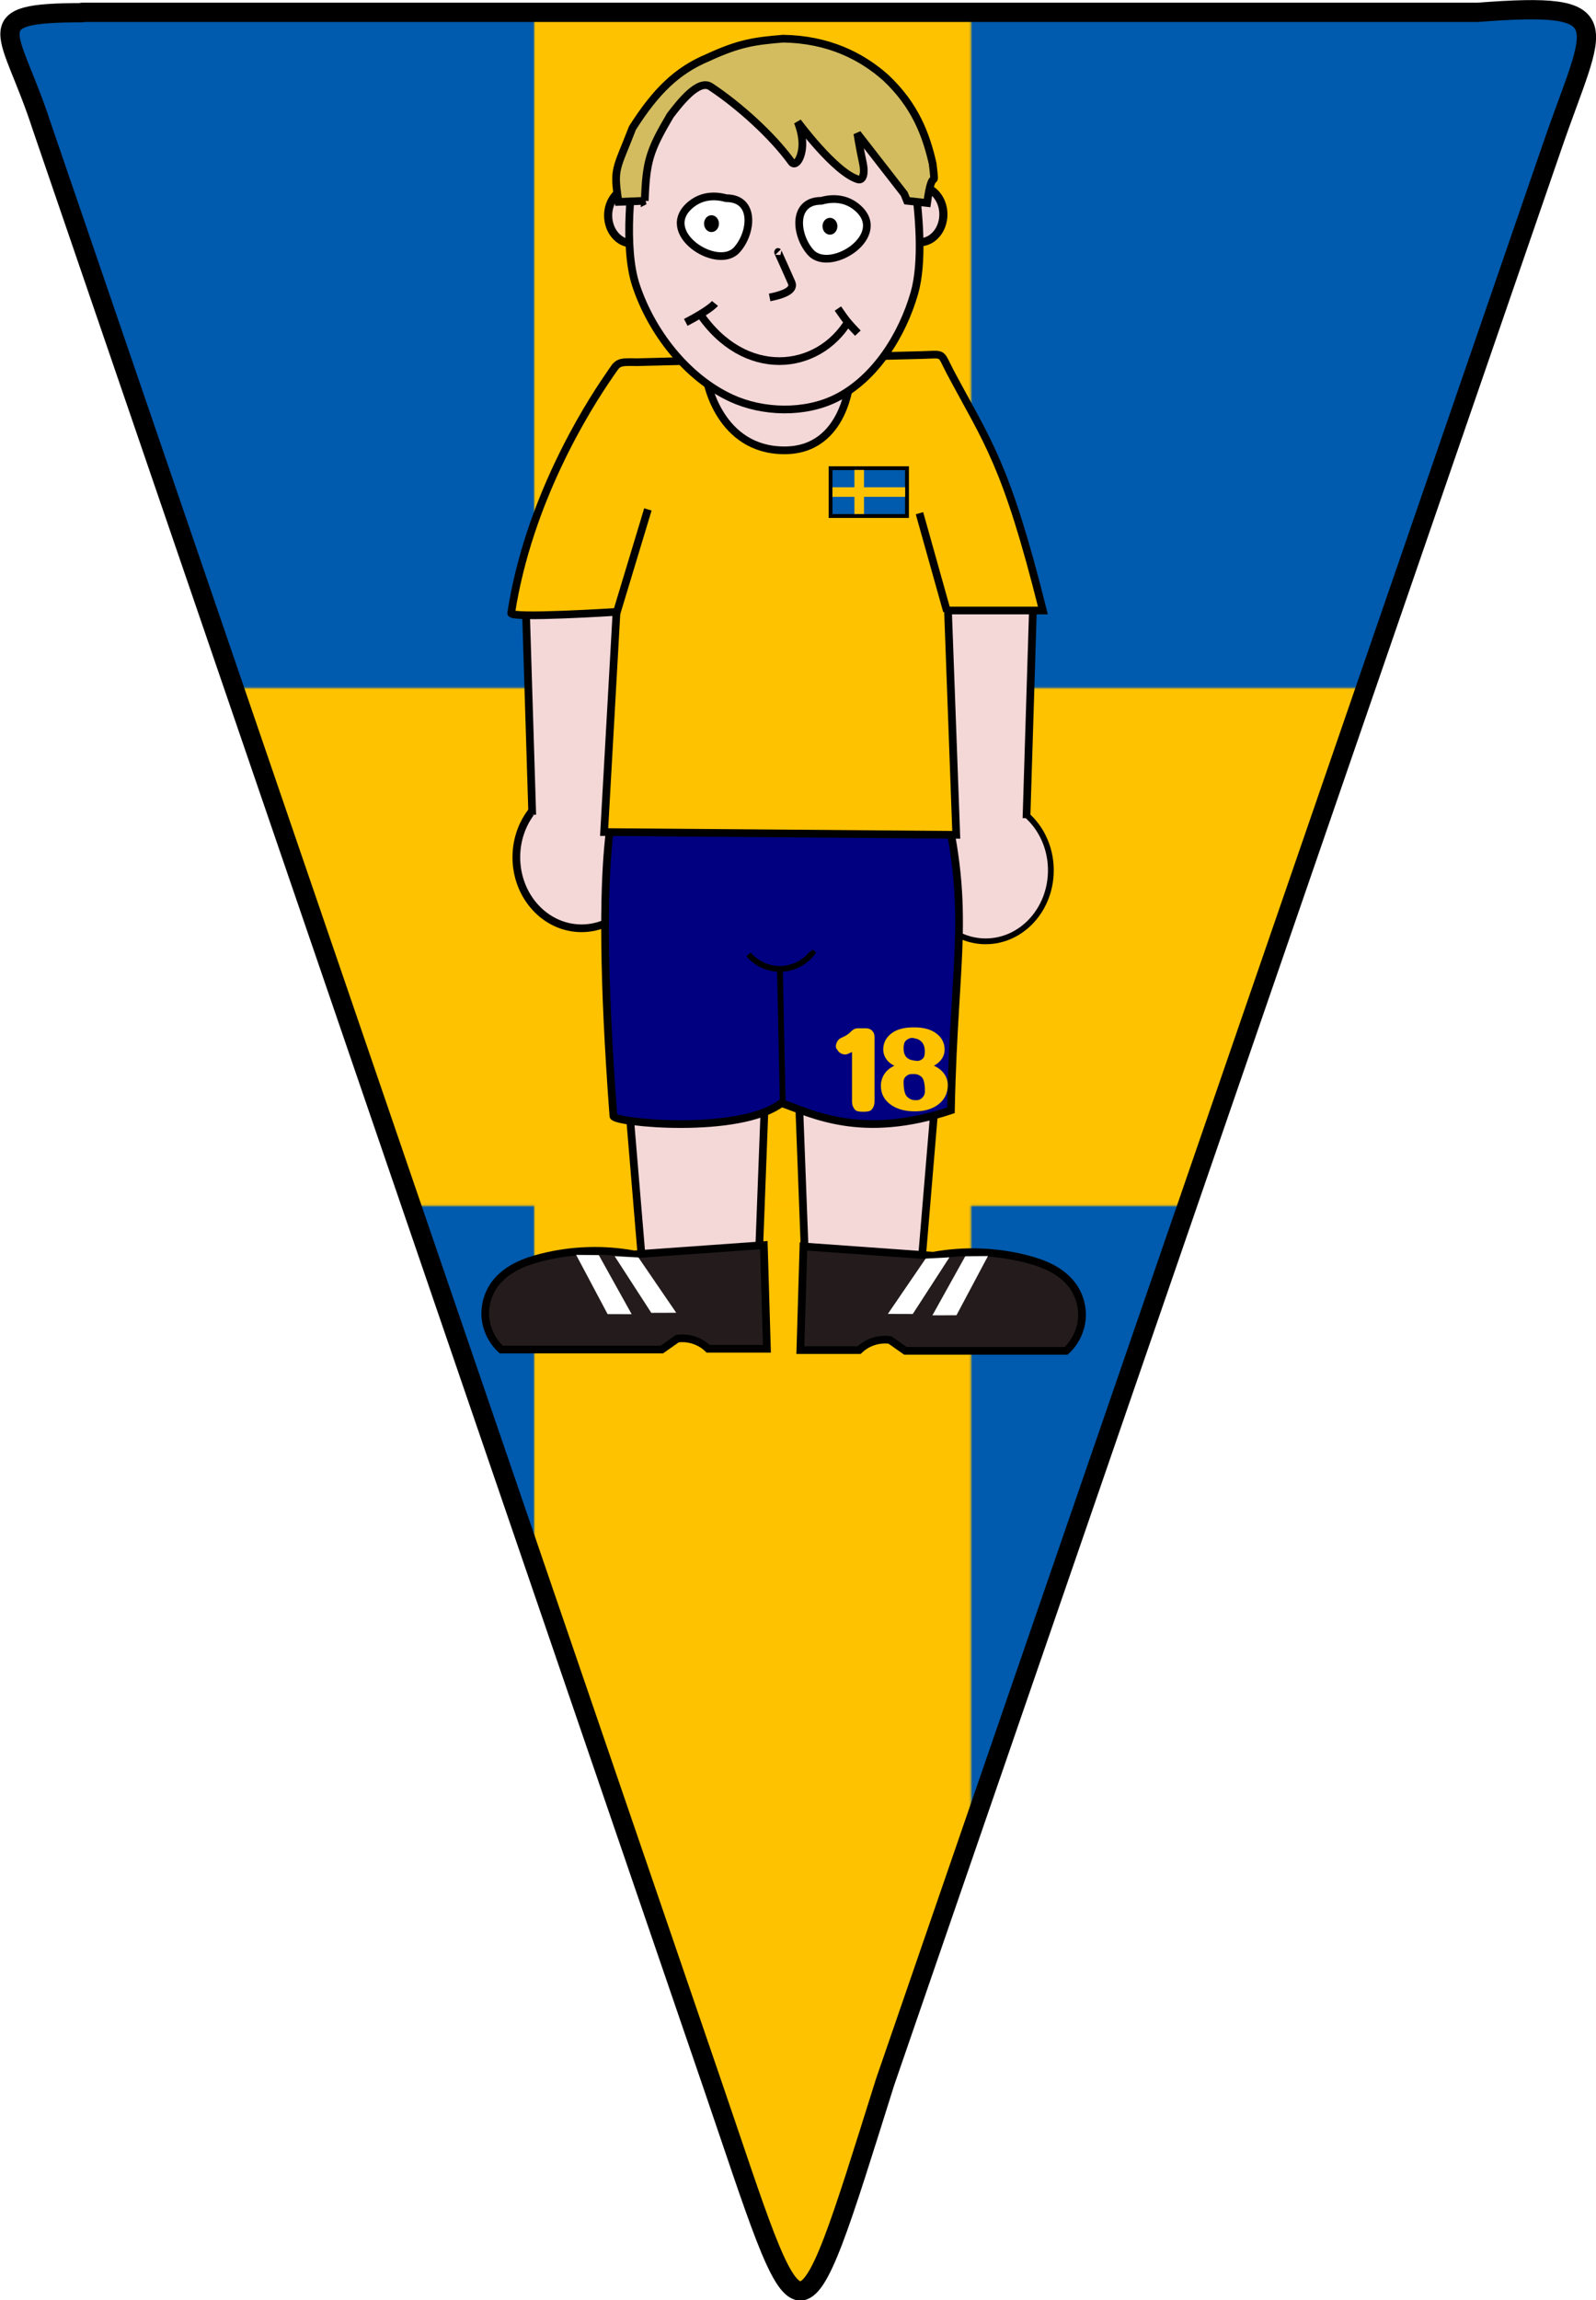 <?xml version="1.0" encoding="UTF-8"?>
<svg width="828.83" height="1194" version="1.1" viewBox="0 0 4.144 5.97" xmlns="http://www.w3.org/2000/svg" xmlns:xlink="http://www.w3.org/1999/xlink">
<defs>
<pattern id="a" xlink:href="#b" patternTransform="matrix(.005 0 0 .006 -10.523 -.542)"/>
<pattern id="b" width="1814.576" height="1134.11" patternTransform="matrix(.005 0 0 .005 -9.812 -.16)" patternUnits="userSpaceOnUse">
<g transform="matrix(200 0 0 200 1962.4 32.089)">
<rect x="-9.812" y="-.16" width="9.073" height="5.671" fill="#005aad" fill-rule="evenodd"/>
<rect x="-6.977" y=".045" width="1.134" height="5.229" fill="#ffc200" fill-rule="evenodd"/>
<g transform="matrix(.027 0 0 .028 -9.591 -24.327)">
<rect transform="translate(0,852.36)" y="80" width="320" height="40" fill="#ffc200" fill-rule="evenodd"/>
</g>
</g>
</pattern>
</defs>
<path d="m0.213 0.032h3.624c0.376-0.029 0.304 0.026 0.194 0.346l-1.733 5.026c-0.233 0.741-0.209 0.704-0.451-0.002l-1.739-5.075c-0.081-0.25-0.173-0.294 0.105-0.294z" fill="url(#a)" fill-rule="evenodd" stroke="#000" stroke-linejoin="round" stroke-width=".05"/>
<g transform="matrix(.005 0 0 .005 .405 -2.714)">
<ellipse cx="396.57" cy="654.08" rx="12.334" ry="14.479" fill="#f4d7d7" stroke="#000" stroke-width="4.223"/>
<ellipse cx="247.14" cy="654.65" rx="12.334" ry="14.479" fill="#f4d7d7" stroke="#000" stroke-width="4.223"/>
<ellipse cx="220.98" cy="987.78" rx="33.851" ry="36.86" fill="#f4d7d7" stroke="#000" stroke-width="4"/>
<ellipse cx="430.86" cy="994.55" rx="33.851" ry="36.86" fill="#f4d7d7" stroke="#000" stroke-width="3"/>
<path d="m245.03 978.81 1.01-126.77-54.043 4.041 3.398 109.67" fill="#f4d7d7" fill-rule="evenodd" stroke="#000" stroke-width="4"/>
<path d="m402.41 980.58-1.01-126.77 54.043 4.041-3.398 109.67" fill="#f4d7d7" fill-rule="evenodd" stroke="#000" stroke-width="4"/>
<path d="m312.33 1214.9 4.582-120.35-73.329-2.388 9.112 108.95" fill="#f4d7d7" fill-rule="evenodd" stroke="#000" stroke-width="4"/>
<path d="m337.73 1214.2-4.582-120.35 73.329-2.388-9.112 108.95" fill="#f4d7d7" fill-rule="evenodd" stroke="#000" stroke-width="4"/>
<path d="m240.54 949.99c61.163 0.772 109.83-5.116 166.25-1.504 17.425 67.211 7.739 86.487 6.018 170.65-46.666 15.5-72.162 1.633-88.012-3.761-22.053 16.582-86.913 10.206-87.26 6.77-11.127-148.26 2.641-165.75 3.009-172.15z" fill="#000080" fill-rule="evenodd" stroke="#000" stroke-width="4"/>
<path d="m235.32 737.74c-11.82 17.083-41.852 65.071-50.875 123.3-0.451 2.91 54.704-0.635 54.704-0.635l-6.429 114.29 182.86 1.429-4.286-116.43h49.286c-19.124-76.564-28.717-87.281-48.038-123.62-5.641-10.725-2.678-9.287-15.271-8.971l-147.48 3.702c-10.661-0.262-9.718 0.086-14.471 6.938z" fill="#ffc200" fill-rule="evenodd" stroke="#000" stroke-width="4"/>
<path d="m286.2 740.77 74.286-1.429s-2.257 37.337-34.286 37.22c-33.563-0.123-40-35.792-40-35.792z" fill="#f4d7d7" fill-rule="evenodd" stroke="#000" stroke-width="4"/>
<path d="m281.48 576.62s-28.919 23.944-31.277 38.234c-3.785 22.942-7.455 56.598-0.88 76.234 8.085 24.147 26.238 47.609 49.339 58.325 16.516 7.662 38.349 8.169 54.621 0 20.212-10.148 34.266-32.682 40.53-54.413 9.286-32.216-7.932-100.27-7.932-100.27" fill="#f4d7d7" fill-rule="evenodd" stroke="#000" stroke-width="4"/>
<path d="m296.09 645.68c-6.312-1.749-12.822-1.162-18.199 3.17-17.894 14.414 13.403 34.735 23.61 23.773 7.918-8.504 10.125-26.943-5.41-26.943z" fill="#fff" fill-rule="evenodd" stroke="#000" stroke-width="4"/>
<ellipse cx="288.47" cy="658.89" rx="3.197" ry="3.698" stroke="#000" stroke-width="1.346"/>
<path d="m345.54 647.03c6.312-1.749 12.822-1.162 18.199 3.17 17.894 14.414-13.403 34.735-23.61 23.773-7.918-8.504-10.125-26.943 5.41-26.943z" fill="#fff" fill-rule="evenodd" stroke="#000" stroke-width="4"/>
<ellipse cx="349.99" cy="660.24" rx="3.197" ry="3.698" stroke="#000" stroke-width="1.346"/>
<path d="m318.68 697.2c8.971-1.795 12.895-4.298 11.35-7.795-6.967-15.766-7.3-16.103-6.967-15.766" fill="none" stroke="#000" stroke-width="4"/>
<g transform="translate(163.95 174)" fill="none" stroke="#000" stroke-width="4">
<path d="m111.17 536.14c11.862-6.173 14.727-9.3 15.16-9.84"/>
<path d="m118.09 531.09c23.471 35.017 61.832 30.635 77.66 4.255"/>
<path d="m190.16 528.96c4.812 7.047 5.93 8.057 10.372 12.766"/>
</g>
<path d="m325.5 1116.7-1.504-71.076" fill="none" stroke="#000" stroke-width="3"/>
<path d="m307.71 1038.2c4.202 4.98 10.794 7.846 17.302 7.522 6.127-0.304 12.058-3.412 15.797-8.275l-0.752-0.752" fill="none" stroke="#000" stroke-width="3"/>
<path d="m315.65 1189.1 1.605 53.79h-30.488c-1.62-1.562-3.514-2.838-5.57-3.754-3.264-1.454-6.936-1.98-10.477-1.502l-8.023 5.651h-83.418c-4.619-4.222-7.595-10.197-8.181-16.427-0.586-6.23 1.222-12.656 4.972-17.666 2.82-3.768 6.654-6.7 10.825-8.879 4.171-2.179 8.684-3.636 13.245-4.795 15.674-3.985 32.211-4.536 48.116-1.605z" fill="#241c1c" fill-rule="evenodd" stroke="#000" stroke-width="4"/>
<path d="m336.23 1189.8-1.605 53.79h30.488c1.62-1.562 3.514-2.838 5.57-3.754 3.264-1.454 6.936-1.98 10.477-1.502l8.023 5.651h83.418c4.619-4.222 7.595-10.197 8.181-16.427 0.586-6.23-1.222-12.656-4.972-17.666-2.82-3.768-6.654-6.7-10.825-8.879s-8.684-3.636-13.245-4.795c-15.674-3.985-32.211-4.536-48.116-1.605z" fill="#241c1c" fill-rule="evenodd" stroke="#000" stroke-width="4"/>
<path d="m239.15 861.12 16.296-53.897" fill="none" stroke="#000" stroke-width="4"/>
<path d="m410.76 860.05-14.275-50.867" fill="none" stroke="#000" stroke-width="4"/>
<path d="m399.69 1196.1-19.628 28.704 12.941 0.043 19.033-29.4z" fill="#fff" fill-rule="evenodd"/>
<path d="m420.25 1194.9-17.048 30.647 12.494-0.046 16.349-30.736z" fill="#fff" fill-rule="evenodd"/>
<path d="m250.53 1195.5 19.628 28.704-12.941 0.043-19.033-29.4z" fill="#fff" fill-rule="evenodd"/>
<path d="m229.97 1194.3 17.048 30.647-12.494-0.046-16.349-30.736z" fill="#fff" fill-rule="evenodd"/>
<path d="m253.83 647.04-13.638 0.552c-2.801-17.773-1.192-16.442 7.245-38.36 12.171-19.126 23.183-29.848 39.121-36.513 16.518-7.631 24.342-8.597 39.121-9.853 23.279 0.386 40.473 8.887 53.32 20.285 15.161 14.288 20.857 29.341 24.342 44.627 1.827 15.928-0.055-0.741-2.898 20.394l-10.432-1.159-1.449-3.586-24.342-31.297s1.225 7.709 2.898 15.359c1.083 4.954 0.198 9.256-2.608 8.404-11.925-3.621-31.297-29.848-31.297-29.848s3.152 7.085 2.318 13.91c-0.751 6.142-3.77 9.349-5.506 6.955-10.134-13.978-27.487-29.529-42.019-39.121-6.189-4.085-15.806 8.177-20.946 14.906-10.772 18.261-12.529 23.857-13.23 44.346z" fill="#d3bc5f" fill-rule="evenodd" stroke="#000" stroke-width="4"/>
<g transform="translate(-335.71 -181.77)">
<rect x="686.02" y="967.6" width="39.69" height="24.806" fill="#005aad" fill-rule="evenodd" stroke="#000" stroke-width="2"/>
<rect x="698.42" y="968.5" width="4.961" height="22.873" fill="#ffc200" fill-rule="evenodd"/>
<g transform="matrix(.118 0 0 .124 686.99 861.88)">
<rect transform="translate(0,852.36)" y="80" width="320" height="40" fill="#ffc200" fill-rule="evenodd"/>
</g>
</g>
<g fill="#ffc200" stroke="#ffc200" stroke-width="1.694" aria-label="18">
<path d="m364.38 1077.4t4.401 0q1.489 0 2.515 0.993 0.993 1.026 0.993 2.482v33.651q0 2.415-1.456 3.838-0.629 0.629-3.441 0.662h-0.132q-2.846 0-3.507-0.662-1.456-1.489-1.456-3.838v-27.066q-1.588 0.86-3.21 1.555-1.29 0.596-2.746-0.066-1.323-0.596-1.886-1.853l-0.066-0.066q-0.926-0.893-0.066-2.846 0.596-1.357 2.118-2.018 3.176-1.29 5.162-3.408 1.29-1.357 2.779-1.357z"/>
<path d="m392.87 1094t1.423 0.232q2.085 0.364 3.673-0.695 1.654-1.026 1.952-2.812 0.695-4.599-1.29-7.246-1.654-2.085-4.533-2.548 0 0-0.331-0.132-2.25-0.364-4.037 0.827-1.787 1.158-2.118 3.11l-0.066 0.132q-0.629 4.401 1.158 6.816 1.489 1.853 4.169 2.316zm7.279 15.32v-0.132q0-6.022-1.886-7.875-1.886-1.853-4.434-1.853h-1.423q-1.985 0-3.507 1.39t-1.522 3.474q0 6.386 2.118 8.371 1.985 2.018 4.831 2.018h0.43q2.217 0.066 3.805-1.555 1.588-1.621 1.588-3.838zm1.621-13.335q4.103 1.39 6.32 4.004 2.25 2.614 2.25 6.088 0 5.691-4.467 9.232-4.434 3.507-11.812 3.507-6.816 0-11.382-2.879-5.393-3.474-5.393-9.529 0-3.342 1.985-6.121 2.051-2.779 6.386-4.301-3.739-1.323-5.426-3.54-1.721-2.25-1.721-4.93 0-4.632 3.938-7.643 3.871-3.011 11.118-2.945 7.147-0.066 11.118 2.945 4.004 3.011 4.004 7.643 0 2.912-1.82 5.062-1.82 2.25-5.096 3.408z"/>
</g>
</g>
</svg>
